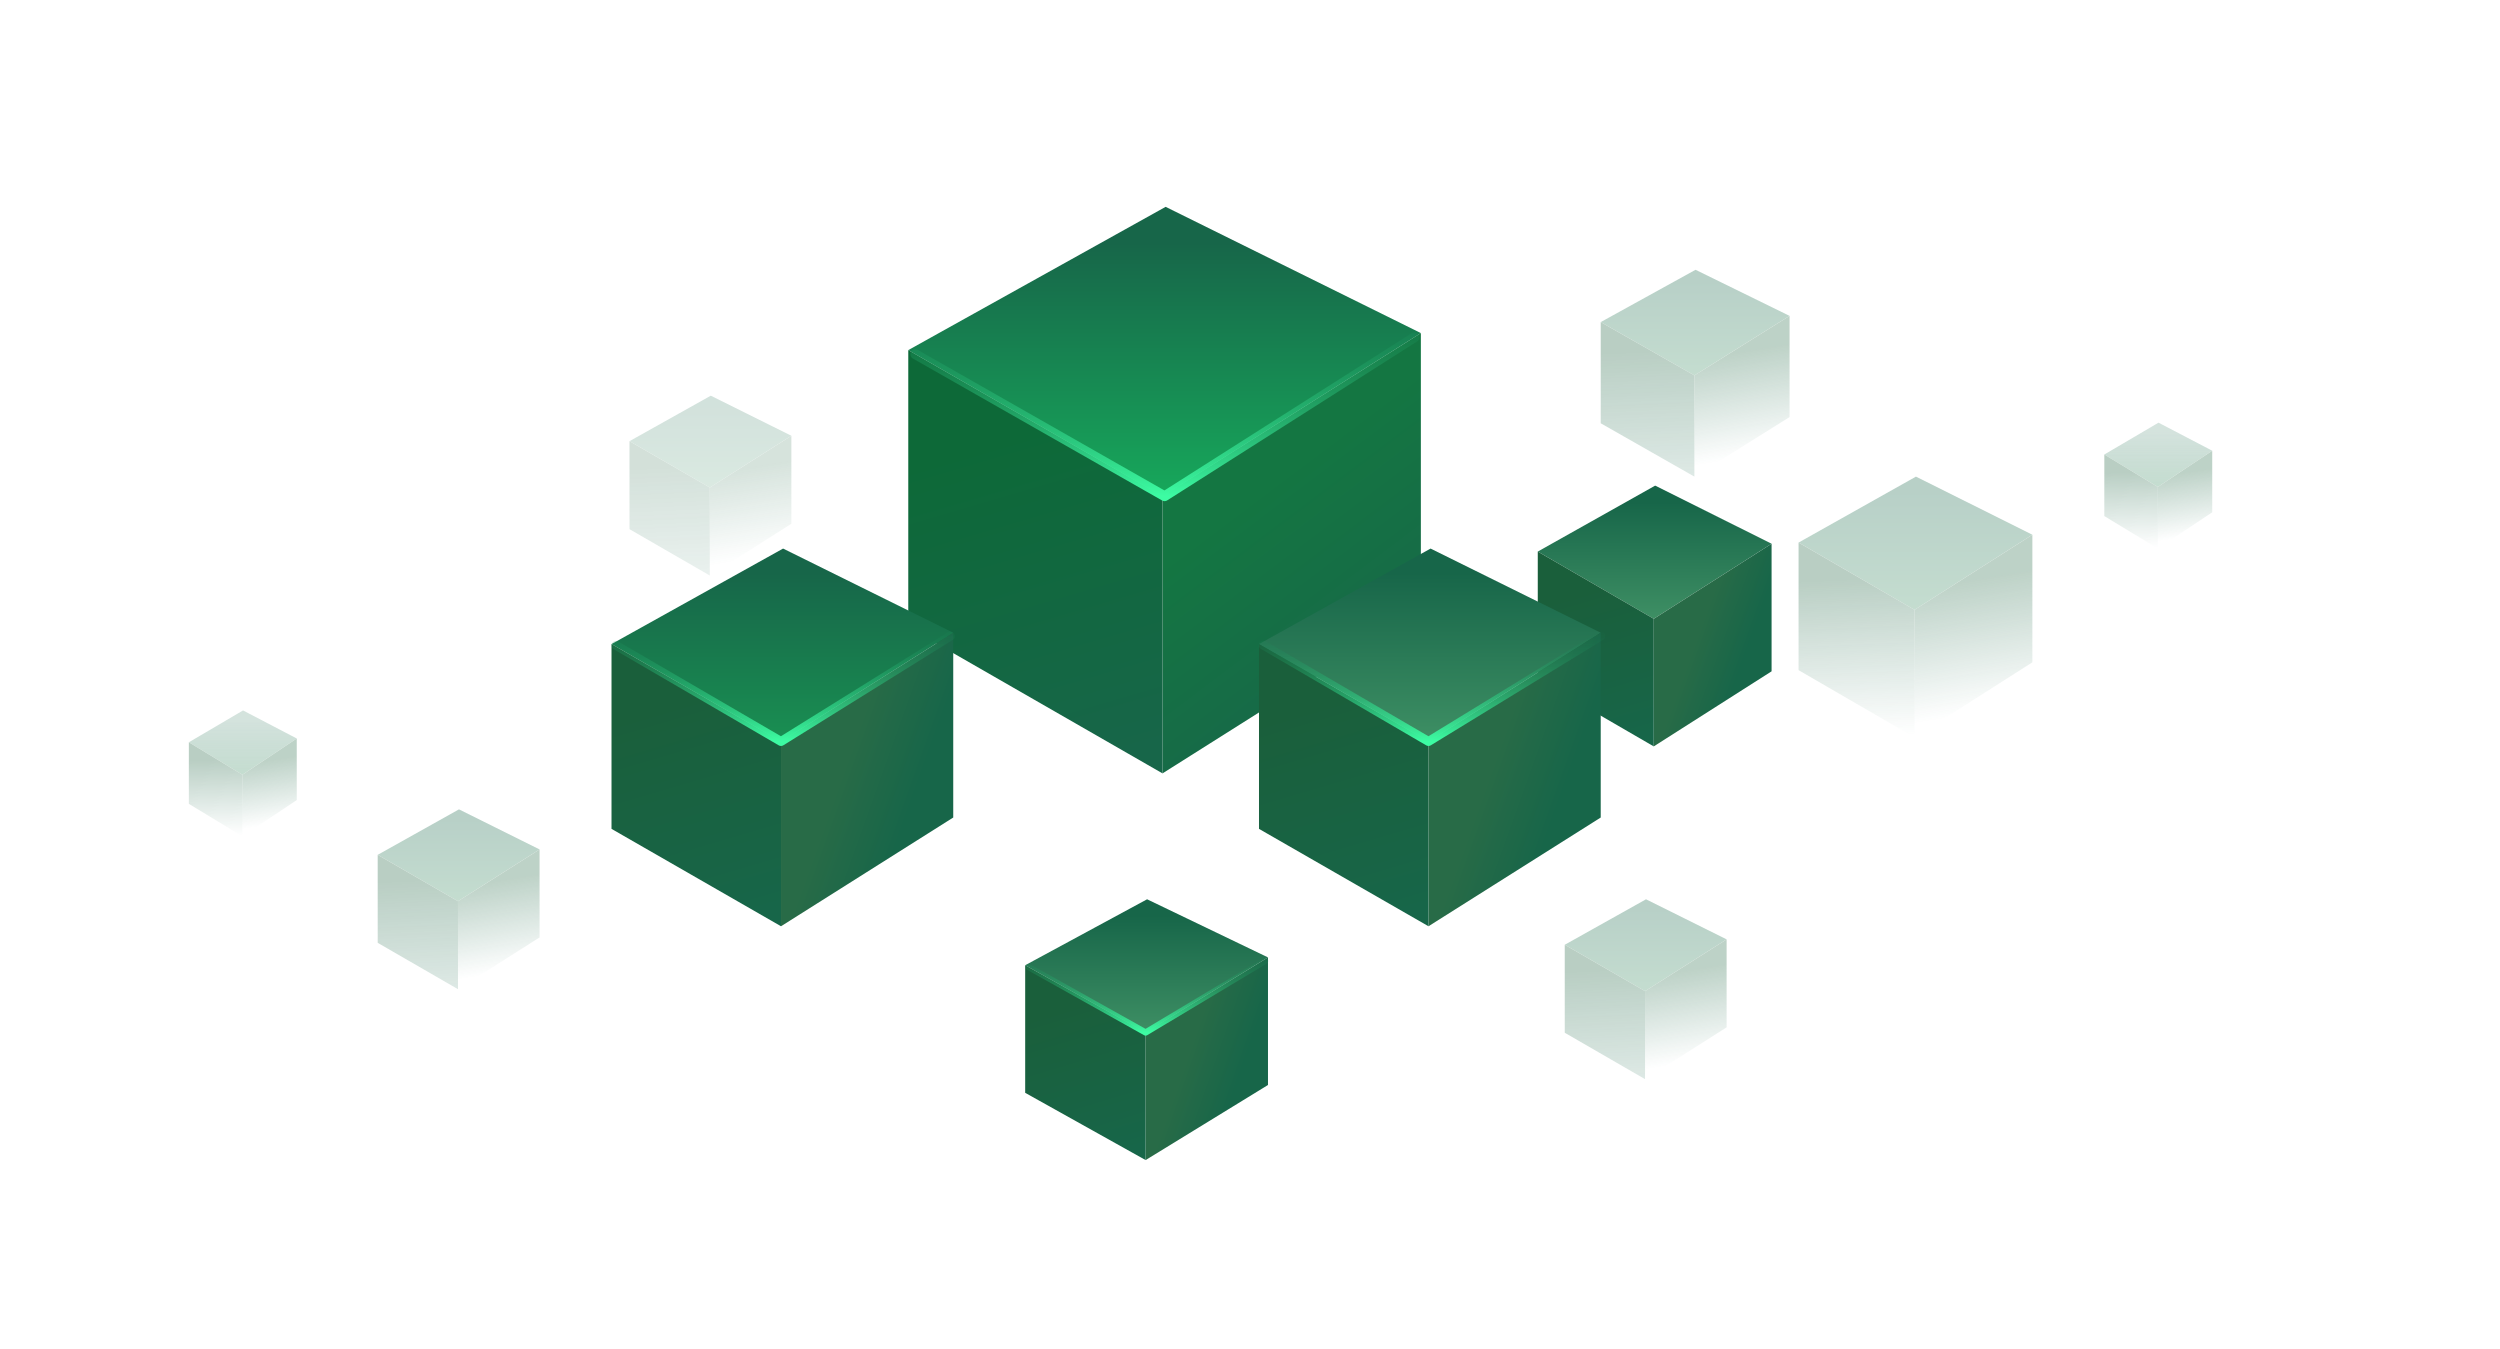 <?xml version="1.0" encoding="UTF-8"?>
<svg viewBox="0 0 278 150" version="1.1" xmlns="http://www.w3.org/2000/svg" xmlns:xlink="http://www.w3.org/1999/xlink">
    <title>img/Custom Models</title>
    <defs>
        <linearGradient x1="50%" y1="100%" x2="50%" y2="12.446%" id="linearGradient-1">
            <stop stop-color="#3E8F64" offset="0%"></stop>
            <stop stop-color="#176649" offset="100%"></stop>
        </linearGradient>
        <linearGradient x1="50%" y1="22.034%" x2="56.328%" y2="87.977%" id="linearGradient-2">
            <stop stop-color="#286B47" offset="0%"></stop>
            <stop stop-color="#176649" stop-opacity="0" offset="100%"></stop>
        </linearGradient>
        <linearGradient x1="47.821%" y1="18.863%" x2="50%" y2="100%" id="linearGradient-3">
            <stop stop-color="#1A5F3B" offset="0%"></stop>
            <stop stop-color="#176649" stop-opacity="0.474" offset="100%"></stop>
        </linearGradient>
        <linearGradient x1="50%" y1="100%" x2="50%" y2="12.446%" id="linearGradient-4">
            <stop stop-color="#3E8F64" offset="0%"></stop>
            <stop stop-color="#176649" offset="100%"></stop>
        </linearGradient>
        <linearGradient x1="50%" y1="22.034%" x2="56.148%" y2="87.977%" id="linearGradient-5">
            <stop stop-color="#286B47" offset="0%"></stop>
            <stop stop-color="#176649" stop-opacity="0" offset="100%"></stop>
        </linearGradient>
        <linearGradient x1="47.883%" y1="18.863%" x2="50%" y2="100%" id="linearGradient-6">
            <stop stop-color="#1A5F3B" offset="0%"></stop>
            <stop stop-color="#176649" stop-opacity="0.474" offset="100%"></stop>
        </linearGradient>
        <linearGradient x1="50%" y1="100%" x2="50%" y2="12.446%" id="linearGradient-7">
            <stop stop-color="#3E8F64" offset="0%"></stop>
            <stop stop-color="#176649" offset="100%"></stop>
        </linearGradient>
        <linearGradient x1="50%" y1="22.034%" x2="56.101%" y2="87.977%" id="linearGradient-8">
            <stop stop-color="#286B47" offset="0%"></stop>
            <stop stop-color="#176649" stop-opacity="0" offset="100%"></stop>
        </linearGradient>
        <linearGradient x1="47.899%" y1="18.863%" x2="50%" y2="100%" id="linearGradient-9">
            <stop stop-color="#1A5F3B" offset="0%"></stop>
            <stop stop-color="#176649" stop-opacity="0" offset="100%"></stop>
        </linearGradient>
        <linearGradient x1="50%" y1="100%" x2="50%" y2="12.446%" id="linearGradient-10">
            <stop stop-color="#3E8F64" offset="0%"></stop>
            <stop stop-color="#176649" stop-opacity="0.599" offset="100%"></stop>
        </linearGradient>
        <linearGradient x1="50%" y1="22.034%" x2="55.577%" y2="87.977%" id="linearGradient-11">
            <stop stop-color="#286B47" offset="0%"></stop>
            <stop stop-color="#176649" stop-opacity="0" offset="100%"></stop>
        </linearGradient>
        <linearGradient x1="48.08%" y1="18.863%" x2="50%" y2="100%" id="linearGradient-12">
            <stop stop-color="#1A5F3B" offset="0%"></stop>
            <stop stop-color="#176649" stop-opacity="0" offset="100%"></stop>
        </linearGradient>
        <linearGradient x1="50%" y1="100%" x2="50%" y2="12.446%" id="linearGradient-13">
            <stop stop-color="#17A85B" offset="0%"></stop>
            <stop stop-color="#176649" offset="100%"></stop>
        </linearGradient>
        <linearGradient x1="38.413%" y1="35.186%" x2="64.595%" y2="94.414%" id="linearGradient-14">
            <stop stop-color="#147642" offset="0%"></stop>
            <stop stop-color="#176649" offset="100%"></stop>
        </linearGradient>
        <linearGradient x1="47.861%" y1="18.863%" x2="62.203%" y2="100%" id="linearGradient-15">
            <stop stop-color="#0D6938" offset="0%"></stop>
            <stop stop-color="#176649" offset="100%"></stop>
        </linearGradient>
        <linearGradient x1="50%" y1="100%" x2="50%" y2="0%" id="linearGradient-16">
            <stop stop-color="#177D4F" stop-opacity="0" offset="0%"></stop>
            <stop stop-color="#3DFCA3" offset="100%"></stop>
        </linearGradient>
        <linearGradient x1="50%" y1="-27.827%" x2="50%" y2="100%" id="linearGradient-17">
            <stop stop-color="#177D4F" stop-opacity="0" offset="0%"></stop>
            <stop stop-color="#3DFCA3" offset="100%"></stop>
        </linearGradient>
        <linearGradient x1="37.611%" y1="44.969%" x2="70.841%" y2="65.648%" id="linearGradient-18">
            <stop stop-color="#286B47" offset="0%"></stop>
            <stop stop-color="#176649" offset="100%"></stop>
        </linearGradient>
        <linearGradient x1="47.899%" y1="18.863%" x2="61.983%" y2="100%" id="linearGradient-19">
            <stop stop-color="#1A5F3B" offset="0%"></stop>
            <stop stop-color="#176649" offset="100%"></stop>
        </linearGradient>
        <linearGradient x1="50%" y1="100%" x2="50%" y2="12.446%" id="linearGradient-20">
            <stop stop-color="#3E8F64" offset="0%"></stop>
            <stop stop-color="#176649" offset="100%"></stop>
        </linearGradient>
        <linearGradient x1="37.383%" y1="44.969%" x2="71.225%" y2="65.648%" id="linearGradient-21">
            <stop stop-color="#286B47" offset="0%"></stop>
            <stop stop-color="#176649" offset="100%"></stop>
        </linearGradient>
        <linearGradient x1="47.861%" y1="18.863%" x2="62.203%" y2="100%" id="linearGradient-22">
            <stop stop-color="#1A5F3B" offset="0%"></stop>
            <stop stop-color="#176649" offset="100%"></stop>
        </linearGradient>
        <linearGradient x1="50%" y1="-8.337%" x2="50%" y2="100%" id="linearGradient-23">
            <stop stop-color="#177D4F" stop-opacity="0" offset="0%"></stop>
            <stop stop-color="#3DFCA3" offset="100%"></stop>
        </linearGradient>
        <linearGradient x1="100%" y1="100%" x2="100%" y2="-2.713%" id="linearGradient-24">
            <stop stop-color="#177D4F" stop-opacity="0" offset="0%"></stop>
            <stop stop-color="#3DFCA3" offset="100%"></stop>
        </linearGradient>
        <linearGradient x1="50%" y1="100%" x2="50%" y2="12.446%" id="linearGradient-25">
            <stop stop-color="#198F52" offset="0%"></stop>
            <stop stop-color="#176649" offset="100%"></stop>
        </linearGradient>
        <linearGradient x1="50%" y1="-17.258%" x2="50%" y2="100%" id="linearGradient-26">
            <stop stop-color="#177D4F" stop-opacity="0" offset="0%"></stop>
            <stop stop-color="#3DFCA3" offset="100%"></stop>
        </linearGradient>
        <linearGradient x1="50%" y1="100%" x2="50%" y2="12.446%" id="linearGradient-27">
            <stop stop-color="#3E8F64" offset="0%"></stop>
            <stop stop-color="#176649" offset="100%"></stop>
        </linearGradient>
        <linearGradient x1="36.639%" y1="44.969%" x2="72.475%" y2="65.648%" id="linearGradient-28">
            <stop stop-color="#286B47" offset="0%"></stop>
            <stop stop-color="#176649" offset="100%"></stop>
        </linearGradient>
        <linearGradient x1="47.735%" y1="18.863%" x2="62.922%" y2="100%" id="linearGradient-29">
            <stop stop-color="#1A5F3B" offset="0%"></stop>
            <stop stop-color="#176649" offset="100%"></stop>
        </linearGradient>
        <linearGradient x1="50%" y1="-16.769%" x2="50%" y2="100%" id="linearGradient-30">
            <stop stop-color="#177D4F" stop-opacity="0" offset="0%"></stop>
            <stop stop-color="#3DFCA3" offset="100%"></stop>
        </linearGradient>
        <linearGradient x1="100%" y1="100%" x2="100%" y2="-2.713%" id="linearGradient-31">
            <stop stop-color="#177D4F" stop-opacity="0" offset="0%"></stop>
            <stop stop-color="#3DFCA3" offset="100%"></stop>
        </linearGradient>
    </defs>
    <g id="页面-2" stroke="none" stroke-width="1" fill="none" fill-rule="evenodd">
        <g id="首页" transform="translate(-1280, -1094)">
            <g id="编组-18" transform="translate(360, 976)">
                <g id="编组-4备份-3" transform="translate(918, 0)">
                    <g id="img/Custom-Models" transform="translate(2, 118)">
                        <g id="编组-31" transform="translate(21, 23)">
                            <g id="编组-29备份-3" opacity="0.305" transform="translate(157, 7)">
                                <polygon id="矩形" fill="url(#linearGradient-1)" points="0 5.817 10.543 0 21 5.126 10.416 11.747"></polygon>
                                <polygon id="矩形" fill="url(#linearGradient-2)" points="10.416 11.747 21 5.126 21 16.378 10.416 23"></polygon>
                                <polygon id="矩形" fill="url(#linearGradient-3)" points="0 5.817 10.416 11.747 10.416 23 0 17.069"></polygon>
                            </g>
                            <g id="编组-29备份-7" opacity="0.305" transform="translate(153, 77)">
                                <polygon id="矩形" fill="url(#linearGradient-4)" points="0 5.058 9.037 0 18 4.457 8.928 10.215"></polygon>
                                <polygon id="矩形" fill="url(#linearGradient-5)" points="8.928 10.215 18 4.457 18 14.242 8.928 20"></polygon>
                                <polygon id="矩形" fill="url(#linearGradient-6)" points="0 5.058 8.928 10.215 8.928 20 0 14.843"></polygon>
                            </g>
                            <g id="编组-29备份-8" opacity="0.305" transform="translate(21, 67)">
                                <polygon id="矩形" fill="url(#linearGradient-4)" points="0 5.058 9.037 0 18 4.457 8.928 10.215"></polygon>
                                <polygon id="矩形" fill="url(#linearGradient-5)" points="8.928 10.215 18 4.457 18 14.242 8.928 20"></polygon>
                                <polygon id="矩形" fill="url(#linearGradient-6)" points="0 5.058 8.928 10.215 8.928 20 0 14.843"></polygon>
                            </g>
                            <g id="编组-29备份-9" opacity="0.193" transform="translate(49, 21)">
                                <polygon id="矩形" fill="url(#linearGradient-4)" points="0 5.058 9.037 0 18 4.457 8.928 10.215"></polygon>
                                <polygon id="矩形" fill="url(#linearGradient-5)" points="8.928 10.215 18 4.457 18 14.242 8.928 20"></polygon>
                                <polygon id="矩形" fill="url(#linearGradient-6)" points="0 5.058 8.928 10.215 8.928 20 0 14.843"></polygon>
                            </g>
                            <g id="编组-29备份-5" opacity="0.305" transform="translate(179, 30)">
                                <polygon id="矩形" fill="url(#linearGradient-7)" points="0 7.334 13.054 0 26 6.463 12.896 14.812"></polygon>
                                <polygon id="矩形" fill="url(#linearGradient-8)" points="12.896 14.812 26 6.463 26 20.651 12.896 29"></polygon>
                                <polygon id="矩形" fill="url(#linearGradient-9)" points="0 7.334 12.896 14.812 12.896 29 0 21.522"></polygon>
                            </g>
                            <g id="编组-29备份-4" opacity="0.305" transform="translate(213, 24)">
                                <polygon id="矩形" fill="url(#linearGradient-10)" points="0 3.541 6.025 0 12 3.12 5.952 7.15"></polygon>
                                <polygon id="矩形" fill="url(#linearGradient-11)" points="5.952 7.15 12 3.12 12 9.969 5.952 14"></polygon>
                                <polygon id="矩形" fill="url(#linearGradient-12)" points="0 3.541 5.952 7.15 5.952 14 0 10.39"></polygon>
                            </g>
                            <g id="编组-29备份-6" opacity="0.305" transform="translate(0, 56)">
                                <polygon id="矩形" fill="url(#linearGradient-10)" points="0 3.541 6.025 0 12 3.12 5.952 7.15"></polygon>
                                <polygon id="矩形" fill="url(#linearGradient-11)" points="5.952 7.15 12 3.12 12 9.969 5.952 14"></polygon>
                                <polygon id="矩形" fill="url(#linearGradient-12)" points="0 3.541 5.952 7.15 5.952 14 0 10.39"></polygon>
                            </g>
                            <g id="编组-29" transform="translate(80, 0)">
                                <polygon id="矩形" fill="url(#linearGradient-13)" points="0 15.932 28.618 0 57 14.04 28.271 32.177"></polygon>
                                <polygon id="矩形" fill="url(#linearGradient-14)" points="28.271 32.177 57 14.04 57 44.863 28.271 63"></polygon>
                                <polygon id="矩形" fill="url(#linearGradient-15)" points="0 15.932 28.271 32.177 28.271 63 0 46.755"></polygon>
                                <line x1="28.5" y1="32.177" x2="28.5" y2="62.593" id="路径-23" stroke="url(#linearGradient-16)" stroke-width="1.1" stroke-linecap="round" stroke-linejoin="round"></line>
                                <polyline id="路径" stroke="url(#linearGradient-17)" stroke-width="1.1" stroke-linecap="round" stroke-linejoin="round" points="56.291 14.502 28.5 32.177 0.786 16.39"></polyline>
                            </g>
                            <g id="编组-29备份-10" transform="translate(150, 31)">
                                <polygon id="矩形" fill="url(#linearGradient-7)" points="0 7.334 13.054 0 26 6.463 12.896 14.812"></polygon>
                                <polygon id="矩形" fill="url(#linearGradient-18)" points="12.896 14.812 26 6.463 26 20.651 12.896 29"></polygon>
                                <polygon id="矩形" fill="url(#linearGradient-19)" points="0 7.334 12.896 14.812 12.896 29 0 21.522"></polygon>
                            </g>
                            <g id="编组-29备份" transform="translate(119, 38)">
                                <polygon id="矩形" fill="url(#linearGradient-20)" points="0 10.622 19.079 0 38 9.36 18.848 21.451"></polygon>
                                <polygon id="矩形" fill="url(#linearGradient-21)" points="18.848 21.451 38 9.36 38 29.908 18.848 42"></polygon>
                                <polygon id="矩形" fill="url(#linearGradient-22)" points="0 10.622 18.848 21.451 18.848 42 0 31.17"></polygon>
                                <polyline id="路径" stroke="url(#linearGradient-23)" stroke-linecap="round" stroke-linejoin="round" points="38 9.729 18.848 21.451 0.474 10.731"></polyline>
                                <line x1="18.848" y1="21.451" x2="18.848" y2="42" id="路径-3" stroke="url(#linearGradient-24)" stroke-linecap="round" stroke-linejoin="round"></line>
                            </g>
                            <g id="编组-29备份-2" transform="translate(47, 38)">
                                <polygon id="矩形" fill="url(#linearGradient-25)" points="0 10.622 19.079 0 38 9.36 18.848 21.451"></polygon>
                                <polygon id="矩形" fill="url(#linearGradient-21)" points="18.848 21.451 38 9.36 38 29.908 18.848 42"></polygon>
                                <polygon id="矩形" fill="url(#linearGradient-22)" points="0 10.622 18.848 21.451 18.848 42 0 31.17"></polygon>
                                <polyline id="路径" stroke="url(#linearGradient-26)" stroke-linecap="round" stroke-linejoin="round" points="37.671 9.735 18.848 21.451 0.504 10.77"></polyline>
                                <line x1="18.848" y1="21.451" x2="18.848" y2="42" id="路径-3" stroke="url(#linearGradient-24)" stroke-linecap="round" stroke-linejoin="round"></line>
                            </g>
                            <g id="编组-29备份-11" transform="translate(93, 77)">
                                <polygon id="矩形" fill="url(#linearGradient-27)" points="0 7.334 13.556 0 27 6.463 13.392 14.812"></polygon>
                                <polygon id="矩形" fill="url(#linearGradient-28)" points="13.392 14.812 27 6.463 27 20.651 13.392 29"></polygon>
                                <polygon id="矩形" fill="url(#linearGradient-29)" points="0 7.334 13.392 14.812 13.392 29 0 21.522"></polygon>
                                <polyline id="路径" stroke="url(#linearGradient-30)" stroke-width="0.7" stroke-linecap="round" stroke-linejoin="round" points="26.691 6.843 13.392 14.812 0.383 7.538"></polyline>
                                <line x1="13.392" y1="14.812" x2="13.392" y2="29" id="路径-3" stroke="url(#linearGradient-31)" stroke-width="0.7" stroke-linecap="round" stroke-linejoin="round"></line>
                            </g>
                        </g>
                    </g>
                </g>
            </g>
        </g>
    </g>
</svg>